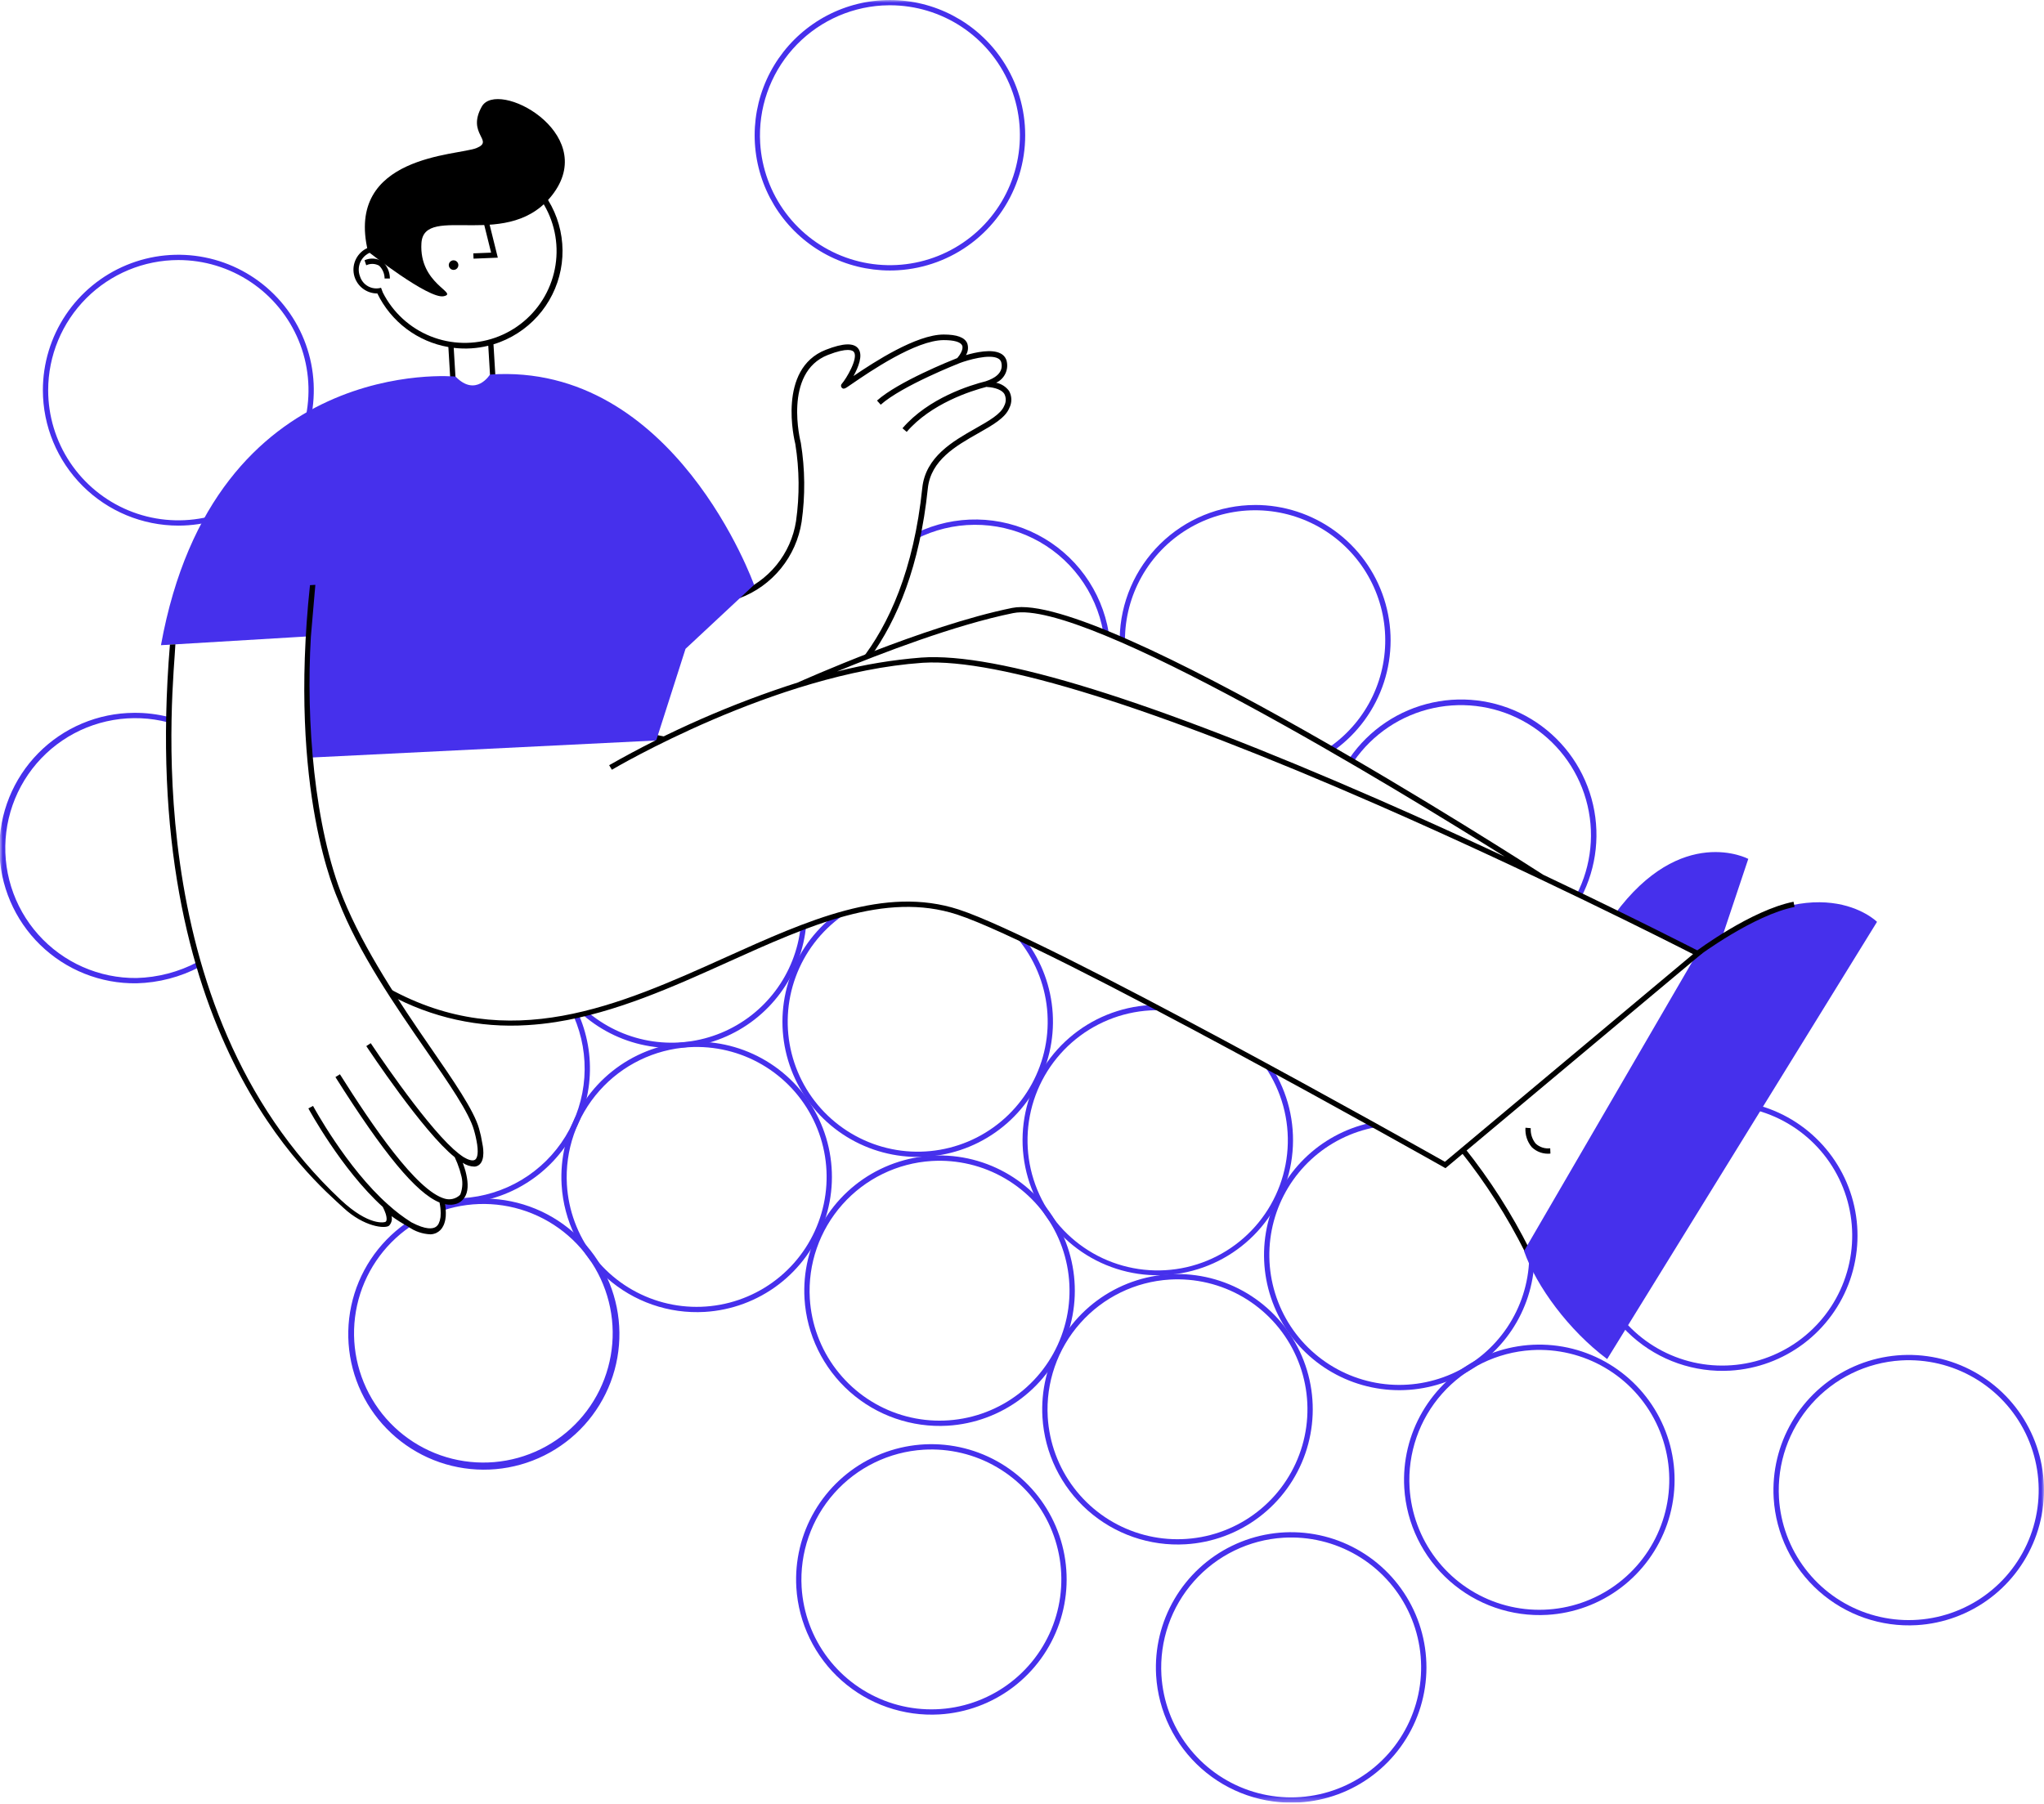 <?xml version="1.0" encoding="UTF-8"?> <svg xmlns="http://www.w3.org/2000/svg" width="376" height="332" viewBox="0 0 376 332" fill="none"><g clip-path="url(#clip0_272_11891)"><mask id="mask0_272_11891" style="mask-type:luminance" maskUnits="userSpaceOnUse" x="0" y="0" width="376" height="332"><path d="M0 0H376V331.689H0V0Z" fill="white"></path></mask><g mask="url(#mask0_272_11891)"><path d="M81.637 54.501C84.396 53.893 77.061 52.27 77.523 44.746C77.985 37.222 93.963 46.565 101.923 35.431C109.883 24.297 91.477 14.531 88.623 19.615C85.769 24.699 91.023 25.857 87.656 27.243C84.289 28.629 63.405 28.523 67.695 46.283C67.695 46.283 78.872 55.109 81.631 54.502" fill="black"></path><path d="M67.64 45.612C67.748 42.373 68.731 39.225 70.486 36.501C72.24 33.776 74.7 31.579 77.604 30.141C80.508 28.704 83.747 28.081 86.977 28.338C90.207 28.595 93.307 29.723 95.948 31.601C98.588 33.48 100.669 36.039 101.971 39.006C103.272 41.973 103.745 45.238 103.339 48.453C102.933 51.667 101.663 54.712 99.665 57.262C97.666 59.813 95.014 61.774 91.989 62.937C91.589 63.091 91.189 63.228 90.779 63.352L91.191 70.24L90.219 70.298L89.819 63.615C87.742 64.129 85.588 64.261 83.463 64.004L83.863 70.678L82.891 70.736L82.479 63.858C79.676 63.368 77.029 62.218 74.757 60.503C72.486 58.788 70.655 56.558 69.415 53.996C68.409 54.001 67.431 53.658 66.647 53.026C65.864 52.394 65.322 51.511 65.113 50.526C64.905 49.541 65.042 48.514 65.503 47.619C65.963 46.724 66.718 46.014 67.64 45.611M66.219 50.84C66.461 51.629 67.002 52.292 67.727 52.686C68.451 53.081 69.302 53.175 70.095 52.95L70.427 53.833C72.28 57.49 75.399 60.348 79.204 61.875C83.008 63.401 87.238 63.493 91.104 62.131C94.971 60.77 98.211 58.049 100.219 54.475C102.228 50.902 102.868 46.72 102.021 42.709C101.174 38.698 98.898 35.132 95.616 32.676C92.334 30.22 88.271 29.041 84.184 29.359C80.097 29.677 76.265 31.471 73.403 34.405C70.541 37.34 68.843 41.215 68.627 45.309C68.776 45.283 68.927 45.261 69.074 45.25C68.987 45.57 68.987 45.908 69.074 46.228C68.551 46.276 68.046 46.446 67.599 46.723C67.152 47 66.775 47.376 66.498 47.824C66.221 48.27 66.052 48.776 66.004 49.299C65.955 49.823 66.028 50.35 66.218 50.841" fill="black"></path><path d="M70.322 48.097C70.764 48.494 71.118 48.98 71.359 49.524C71.6 50.067 71.724 50.655 71.722 51.25H70.749C70.746 50.809 70.657 50.374 70.485 49.968C70.314 49.563 70.063 49.195 69.749 48.887C69.387 48.685 68.983 48.572 68.569 48.559C68.155 48.545 67.744 48.631 67.371 48.81L67.058 47.888C67.576 47.653 68.144 47.549 68.712 47.585C69.281 47.621 69.831 47.796 70.316 48.095" fill="black"></path><path d="M87.109 47.593L91.574 47.41L88.617 35.498L87.672 35.732L90.341 46.485L87.068 46.619L87.109 47.593Z" fill="black"></path><path d="M82.556 48.832C82.566 49.006 82.628 49.174 82.734 49.313C82.839 49.452 82.984 49.557 83.148 49.614C83.314 49.671 83.492 49.678 83.661 49.634C83.83 49.59 83.982 49.496 84.098 49.366C84.214 49.235 84.288 49.073 84.312 48.9C84.336 48.727 84.308 48.551 84.232 48.394C84.155 48.237 84.034 48.106 83.883 48.017C83.733 47.929 83.559 47.888 83.385 47.898C83.269 47.905 83.156 47.935 83.052 47.985C82.947 48.036 82.854 48.107 82.777 48.193C82.7 48.28 82.641 48.381 82.603 48.491C82.565 48.6 82.549 48.716 82.556 48.832Z" fill="black"></path><path d="M248.256 139.498C251.854 134.266 257.314 130.606 263.521 129.266C269.728 127.926 276.212 129.008 281.647 132.291C287.083 135.573 291.059 140.808 292.762 146.925C294.465 153.042 293.768 159.579 290.811 165.198C290.603 164.937 290.322 164.742 290.004 164.639C292.79 159.236 293.414 152.975 291.752 147.128C290.089 141.281 286.263 136.286 281.051 133.157C275.839 130.028 269.632 128.999 263.689 130.281C257.747 131.562 252.515 135.057 249.055 140.055C248.801 139.853 248.534 139.667 248.255 139.499" fill="#4630EC"></path><path d="M230.885 92.914C236.149 92.912 241.279 94.577 245.538 97.671C249.796 100.765 252.965 105.129 254.59 110.136C256.214 115.143 256.211 120.536 254.58 125.541C252.949 130.546 249.774 134.906 245.511 137.994C245.233 137.801 244.965 137.594 244.696 137.378C248.052 135.006 250.741 131.81 252.504 128.098C254.267 124.386 255.045 120.282 254.763 116.182C254.48 112.082 253.147 108.124 250.892 104.689C248.636 101.254 245.534 98.457 241.885 96.567C238.235 94.678 234.161 93.76 230.054 93.902C225.946 94.044 221.945 95.24 218.434 97.377C214.923 99.513 212.022 102.517 210.009 106.1C207.995 109.683 206.938 113.723 206.939 117.833C206.939 117.873 206.939 117.913 206.939 117.953C206.773 117.889 206.598 117.849 206.419 117.836C206.284 117.684 206.135 117.544 205.974 117.418C206.091 110.886 208.765 104.66 213.423 100.079C218.081 95.497 224.35 92.926 230.883 92.918" fill="#4630EC"></path><path d="M168.62 98.034C172.104 96.363 175.929 95.525 179.793 95.587C183.657 95.65 187.453 96.61 190.882 98.394C194.31 100.177 197.276 102.733 199.546 105.861C201.815 108.989 203.325 112.602 203.957 116.415C203.789 116.367 203.618 116.329 203.445 116.301C203.279 116.277 203.111 116.277 202.945 116.301C202.291 112.617 200.782 109.138 198.539 106.144C196.296 103.149 193.382 100.722 190.031 99.058C186.681 97.394 182.986 96.539 179.245 96.562C175.504 96.585 171.82 97.485 168.49 99.189C168.593 99.018 168.657 98.826 168.679 98.627C168.701 98.428 168.68 98.227 168.618 98.037" fill="#4630EC"></path><path d="M32.806 96.713C37.734 96.713 42.552 95.251 46.65 92.513C50.748 89.775 53.942 85.883 55.828 81.33C57.714 76.777 58.207 71.766 57.246 66.933C56.284 62.099 53.911 57.659 50.426 54.174C46.941 50.689 42.501 48.315 37.667 47.354C32.833 46.392 27.823 46.886 23.27 48.772C18.716 50.658 14.824 53.852 12.086 57.95C9.348 62.048 7.887 66.865 7.887 71.794C7.894 78.401 10.522 84.734 15.194 89.406C19.865 94.078 26.199 96.705 32.806 96.713ZM32.806 47.848C37.542 47.848 42.171 49.252 46.109 51.884C50.047 54.515 53.116 58.255 54.929 62.63C56.741 67.006 57.215 71.821 56.291 76.466C55.367 81.111 53.087 85.377 49.738 88.726C46.389 92.075 42.122 94.356 37.477 95.28C32.832 96.204 28.017 95.73 23.642 93.917C19.266 92.105 15.527 89.036 12.895 85.098C10.264 81.16 8.86 76.53 8.86 71.794C8.867 65.445 11.392 59.359 15.881 54.87C20.37 50.38 26.457 47.855 32.806 47.848Z" fill="#4630EC"></path><path d="M152.862 168.895C153.556 168.809 154.245 168.687 154.926 168.529C151.011 171.322 148.03 175.23 146.37 179.743C144.71 184.256 144.45 189.164 145.622 193.827C146.795 198.491 149.346 202.692 152.943 205.884C156.54 209.075 161.015 211.108 165.785 211.717C170.555 212.326 175.397 211.483 179.68 209.298C183.964 207.112 187.489 203.687 189.795 199.468C192.102 195.248 193.083 190.432 192.611 185.647C192.138 180.861 190.234 176.33 187.147 172.643C187.362 172.745 187.581 172.843 187.803 172.936C188.082 173.064 188.395 173.097 188.695 173.029C191.622 176.918 193.344 181.58 193.648 186.438C193.952 191.296 192.824 196.137 190.405 200.36C187.985 204.584 184.38 208.005 180.036 210.2C175.691 212.395 170.799 213.268 165.963 212.71C161.128 212.152 156.562 210.188 152.832 207.062C149.101 203.936 146.37 199.784 144.975 195.12C143.581 190.457 143.585 185.487 144.987 180.826C146.388 176.165 149.126 172.017 152.862 168.896" fill="#4630EC"></path><path d="M129.638 241.39C134.55 241.096 139.266 239.351 143.187 236.378C147.109 233.404 150.06 229.334 151.669 224.682C153.277 220.031 153.47 215.007 152.223 210.246C150.977 205.485 148.346 201.201 144.664 197.935C140.982 194.669 136.415 192.568 131.539 191.898C126.663 191.228 121.698 192.018 117.272 194.17C112.846 196.322 109.157 199.738 106.672 203.986C104.187 208.234 103.018 213.124 103.312 218.037C103.713 224.622 106.711 230.778 111.646 235.156C116.581 239.534 123.052 241.776 129.638 241.39ZM126.723 192.683C131.443 192.4 136.141 193.524 140.223 195.911C144.304 198.299 147.587 201.843 149.654 206.096C151.722 210.349 152.482 215.119 151.838 219.804C151.195 224.489 149.176 228.877 146.039 232.415C142.901 235.953 138.785 238.481 134.21 239.679C129.636 240.878 124.809 240.693 120.34 239.148C115.87 237.603 111.959 234.768 109.101 231.001C106.244 227.233 104.567 222.703 104.284 217.983C103.911 211.654 106.064 205.435 110.271 200.692C114.478 195.949 120.394 193.068 126.723 192.683Z" fill="#4630EC"></path><path d="M172.815 315.45C177.728 315.156 182.443 313.412 186.365 310.438C190.286 307.464 193.238 303.394 194.847 298.743C196.455 294.092 196.648 289.068 195.401 284.307C194.154 279.546 191.524 275.261 187.842 271.995C184.16 268.729 179.593 266.628 174.717 265.958C169.841 265.288 164.876 266.079 160.45 268.231C156.023 270.382 152.335 273.798 149.85 278.046C147.365 282.295 146.195 287.184 146.489 292.097C146.891 298.682 149.888 304.839 154.823 309.217C159.759 313.595 166.229 315.837 172.815 315.45ZM169.9 266.743C174.621 266.461 179.319 267.584 183.4 269.972C187.482 272.359 190.764 275.904 192.832 280.156C194.899 284.409 195.659 289.18 195.016 293.864C194.372 298.549 192.354 302.938 189.216 306.476C186.079 310.013 181.962 312.541 177.388 313.74C172.814 314.938 167.987 314.753 163.517 313.209C159.048 311.664 155.137 308.828 152.279 305.061C149.421 301.294 147.745 296.763 147.461 292.043C147.089 285.714 149.242 279.496 153.449 274.753C157.656 270.01 163.572 267.129 169.9 266.743Z" fill="#4630EC"></path><path d="M108.101 186.642C108.235 186.617 108.366 186.575 108.491 186.518C111.826 189.224 115.829 190.981 120.078 191.603C124.328 192.225 128.666 191.69 132.637 190.054C136.608 188.418 140.064 185.741 142.642 182.305C145.22 178.87 146.823 174.803 147.284 170.533C147.664 170.522 148.027 170.373 148.307 170.115C147.911 174.676 146.264 179.039 143.548 182.723C140.831 186.408 137.149 189.271 132.909 190.996C128.669 192.721 124.035 193.243 119.517 192.502C114.999 191.762 110.774 189.788 107.307 186.799C107.585 186.745 107.853 186.69 108.107 186.643" fill="#4630EC"></path><path d="M82.835 221.271C83.104 221.268 83.367 221.195 83.598 221.059C83.83 220.923 84.021 220.728 84.154 220.495C84.454 220.488 84.76 220.478 85.064 220.46C88.907 220.232 92.639 219.079 95.941 217.098C99.242 215.118 102.017 212.37 104.028 209.087C106.039 205.804 107.228 202.083 107.492 198.242C107.756 194.401 107.089 190.553 105.546 187.026C105.887 187.013 106.227 186.98 106.564 186.926C108.226 190.861 108.846 195.157 108.365 199.401C107.885 203.646 106.319 207.695 103.819 211.158C101.319 214.621 97.969 217.383 94.092 219.176C90.215 220.969 85.942 221.733 81.684 221.395C82.065 221.331 82.449 221.289 82.835 221.269" fill="#4630EC"></path><path d="M24.637 131.161C26.797 131.139 28.952 131.4 31.045 131.935C30.883 132.237 30.846 132.59 30.945 132.918C27.648 132.054 24.205 131.904 20.846 132.48C17.486 133.055 14.289 134.341 11.468 136.253C8.647 138.165 6.267 140.658 4.488 143.565C2.709 146.472 1.572 149.726 1.153 153.108C0.734 156.49 1.043 159.923 2.06 163.176C3.076 166.429 4.776 169.427 7.046 171.969C9.316 174.512 12.103 176.539 15.221 177.916C18.338 179.293 21.714 179.988 25.122 179.953C29.033 179.849 32.867 178.845 36.327 177.019C36.404 177.34 36.566 177.635 36.795 177.872C33.195 179.776 29.203 180.821 25.132 180.926C21.855 180.974 18.601 180.374 15.557 179.16C12.513 177.947 9.739 176.144 7.393 173.855C5.048 171.566 3.177 168.837 1.89 165.824C0.602 162.81 -0.078 159.572 -0.111 156.295C-0.144 153.018 0.471 149.767 1.698 146.728C2.925 143.69 4.74 140.923 7.039 138.588C9.338 136.252 12.075 134.394 15.095 133.12C18.114 131.845 21.355 131.18 24.632 131.161" fill="#4630EC"></path><path d="M74.641 225.085C74.823 225.38 75.101 225.604 75.428 225.72C70.474 229.131 66.995 234.291 65.691 240.163C64.388 246.035 65.357 252.183 68.404 257.369C71.451 262.556 76.35 266.395 82.114 268.115C87.877 269.835 94.079 269.309 99.47 266.64C104.861 263.972 109.041 259.361 111.169 253.735C113.297 248.109 113.216 241.886 110.94 236.318C108.665 230.75 104.365 226.251 98.906 223.725C93.446 221.2 87.233 220.836 81.516 222.707C81.573 222.375 81.533 222.033 81.4 221.722C87.388 219.806 93.879 220.221 99.574 222.886C105.268 225.55 109.746 230.267 112.112 236.093C114.477 241.918 114.555 248.421 112.331 254.302C110.106 260.182 105.743 265.005 100.114 267.806C94.485 270.607 88.006 271.178 81.974 269.406C75.942 267.634 70.801 263.649 67.581 258.249C64.362 252.849 63.3 246.432 64.609 240.283C65.918 234.134 69.501 228.706 74.641 225.085" fill="#4630EC"></path><path d="M174.32 262.327C179.233 262.033 183.948 260.289 187.87 257.315C191.791 254.341 194.743 250.271 196.351 245.62C197.96 240.969 198.153 235.945 196.906 231.184C195.659 226.423 193.029 222.138 189.347 218.872C185.665 215.606 181.098 213.505 176.222 212.835C171.346 212.165 166.381 212.956 161.955 215.108C157.528 217.259 153.839 220.675 151.355 224.923C148.87 229.172 147.7 234.061 147.994 238.974C148.396 245.559 151.393 251.716 156.328 256.094C161.264 260.472 167.734 262.714 174.32 262.327ZM171.405 213.62C176.126 213.338 180.824 214.461 184.905 216.849C188.987 219.236 192.269 222.781 194.337 227.033C196.404 231.286 197.164 236.057 196.521 240.741C195.877 245.426 193.859 249.815 190.721 253.353C187.584 256.89 183.467 259.418 178.893 260.617C174.319 261.815 169.492 261.63 165.022 260.086C160.553 258.541 156.642 255.705 153.784 251.938C150.926 248.171 149.25 243.64 148.966 238.92C148.594 232.591 150.747 226.373 154.954 221.63C159.161 216.887 165.077 214.006 171.405 213.62Z" fill="#4630EC"></path><path d="M211.501 184.94C211.635 184.932 211.767 184.932 211.901 184.926C212.381 185.248 212.861 185.572 213.348 185.879C212.756 185.87 212.16 185.879 211.559 185.912C206.239 186.223 201.176 188.301 197.17 191.815C193.164 195.329 190.445 200.079 189.443 205.312C188.441 210.546 189.214 215.964 191.639 220.709C194.063 225.454 198.002 229.255 202.83 231.509C207.659 233.763 213.101 234.342 218.296 233.154C223.49 231.967 228.14 229.08 231.509 224.951C234.878 220.823 236.774 215.688 236.896 210.361C237.017 205.034 235.359 199.818 232.182 195.54C232.216 195.558 232.251 195.572 232.282 195.59C232.829 195.91 233.397 196.193 233.982 196.437C236.907 201.044 238.235 206.486 237.763 211.923C237.291 217.36 235.043 222.491 231.367 226.525C227.691 230.559 222.791 233.273 217.421 234.247C212.051 235.221 206.51 234.403 201.651 231.918C196.792 229.432 192.885 225.418 190.533 220.494C188.18 215.569 187.512 210.008 188.632 204.666C189.751 199.324 192.596 194.499 196.729 190.934C200.861 187.369 206.051 185.262 211.499 184.937" fill="#4630EC"></path><path d="M251.971 206.629C252.302 206.806 252.609 207.023 252.887 207.274L253.087 207.399C248.647 208.214 244.527 210.27 241.206 213.329C237.886 216.388 235.499 220.325 234.323 224.684C233.146 229.044 233.228 233.647 234.56 237.961C235.891 242.275 238.416 246.125 241.844 249.063C245.272 252.002 249.462 253.91 253.929 254.566C258.396 255.222 262.958 254.6 267.086 252.772C271.214 250.943 274.74 247.983 277.256 244.233C279.772 240.484 281.174 236.099 281.301 231.586C281.604 231.728 281.938 231.791 282.271 231.768C282.111 236.417 280.651 240.927 278.057 244.788C275.462 248.649 271.838 251.705 267.594 253.61C263.35 255.515 258.658 256.192 254.049 255.565C249.44 254.938 245.099 253.031 241.519 250.061C237.939 247.092 235.263 243.178 233.794 238.764C232.326 234.351 232.124 229.614 233.212 225.091C234.3 220.569 236.634 216.442 239.949 213.179C243.263 209.915 247.426 207.647 251.965 206.63" fill="#4630EC"></path><path d="M318.298 252.194C323.211 251.9 327.926 250.156 331.847 247.182C335.768 244.208 338.72 240.138 340.328 235.486C341.936 230.835 342.129 225.811 340.882 221.05C339.636 216.289 337.005 212.005 333.323 208.739C329.641 205.473 325.074 203.372 320.198 202.702C315.322 202.032 310.357 202.823 305.931 204.975C301.505 207.127 297.816 210.543 295.331 214.791C292.846 219.039 291.677 223.928 291.971 228.841C292.372 235.426 295.37 241.583 300.305 245.961C305.24 250.339 311.711 252.581 318.297 252.194M315.382 203.487C320.102 203.205 324.8 204.328 328.882 206.716C332.964 209.103 336.246 212.648 338.313 216.901C340.381 221.153 341.141 225.924 340.497 230.608C339.854 235.293 337.836 239.682 334.698 243.22C331.56 246.758 327.444 249.285 322.87 250.484C318.295 251.682 313.468 251.497 308.999 249.953C304.53 248.408 300.619 245.572 297.761 241.805C294.903 238.038 293.226 233.507 292.943 228.787C292.57 222.458 294.724 216.24 298.93 211.497C303.137 206.754 309.054 203.873 315.382 203.487Z" fill="#4630EC"></path><path d="M352.6 299.024C357.513 298.73 362.229 296.986 366.15 294.012C370.072 291.038 373.023 286.968 374.632 282.317C376.24 277.666 376.433 272.642 375.186 267.881C373.94 263.12 371.309 258.835 367.627 255.569C363.945 252.303 359.378 250.203 354.502 249.533C349.626 248.862 344.661 249.653 340.235 251.805C335.809 253.957 332.12 257.372 329.635 261.621C327.15 265.869 325.98 270.759 326.274 275.671C326.676 282.256 329.673 288.413 334.609 292.791C339.544 297.169 346.014 299.411 352.6 299.024ZM349.685 250.317C354.406 250.035 359.104 251.159 363.186 253.546C367.267 255.934 370.55 259.478 372.617 263.731C374.685 267.983 375.445 272.754 374.801 277.439C374.158 282.123 372.139 286.512 369.002 290.05C365.864 293.588 361.748 296.116 357.173 297.314C352.599 298.512 347.772 298.328 343.303 296.783C338.833 295.238 334.922 292.403 332.064 288.635C329.206 284.868 327.53 280.338 327.246 275.617C326.874 269.288 329.027 263.07 333.234 258.327C337.441 253.584 343.357 250.703 349.685 250.317Z" fill="#4630EC"></path><path d="M284.647 297.13C289.56 296.836 294.275 295.092 298.197 292.118C302.119 289.144 305.07 285.074 306.679 280.423C308.287 275.771 308.48 270.747 307.233 265.986C305.986 261.225 303.356 256.941 299.674 253.675C295.992 250.409 291.425 248.308 286.549 247.638C281.673 246.968 276.708 247.759 272.282 249.91C267.856 252.062 264.167 255.478 261.682 259.726C259.197 263.974 258.027 268.864 258.321 273.777C258.723 280.362 261.72 286.519 266.656 290.897C271.591 295.275 278.061 297.517 284.647 297.13ZM281.732 248.423C286.453 248.14 291.151 249.264 295.232 251.652C299.314 254.039 302.596 257.583 304.664 261.836C306.731 266.089 307.491 270.859 306.848 275.544C306.204 280.229 304.186 284.618 301.048 288.155C297.911 291.693 293.794 294.221 289.22 295.42C284.646 296.618 279.819 296.433 275.349 294.888C270.88 293.343 266.969 290.508 264.111 286.741C261.253 282.973 259.577 278.443 259.293 273.723C258.921 267.394 261.074 261.176 265.281 256.432C269.487 251.689 275.404 248.809 281.732 248.423Z" fill="#4630EC"></path><path d="M239 331.645C243.913 331.352 248.628 329.607 252.55 326.633C256.471 323.66 259.423 319.59 261.031 314.938C262.639 310.287 262.833 305.263 261.586 300.502C260.339 295.741 257.708 291.457 254.027 288.191C250.345 284.925 245.777 282.824 240.901 282.154C236.026 281.484 231.061 282.274 226.634 284.426C222.208 286.578 218.519 289.994 216.034 294.242C213.549 298.49 212.38 303.38 212.674 308.292C213.075 314.878 216.073 321.035 221.008 325.413C225.943 329.791 232.414 332.032 239 331.645ZM236.085 282.938C240.805 282.656 245.503 283.78 249.585 286.167C253.667 288.555 256.949 292.099 259.016 296.352C261.084 300.605 261.844 305.375 261.2 310.06C260.557 314.744 258.539 319.133 255.401 322.671C252.263 326.209 248.147 328.737 243.573 329.935C238.998 331.134 234.171 330.949 229.702 329.404C225.233 327.859 221.322 325.024 218.464 321.256C215.606 317.489 213.929 312.959 213.646 308.238C213.273 301.91 215.427 295.691 219.634 290.948C223.84 286.205 229.757 283.325 236.085 282.938Z" fill="#4630EC"></path><path d="M218.088 284.145C223.001 283.851 227.716 282.107 231.637 279.133C235.559 276.16 238.511 272.09 240.119 267.438C241.727 262.787 241.92 257.763 240.674 253.002C239.427 248.241 236.796 243.957 233.114 240.691C229.433 237.425 224.865 235.324 219.989 234.654C215.114 233.984 210.149 234.774 205.722 236.926C201.296 239.078 197.607 242.494 195.122 246.742C192.637 250.99 191.468 255.88 191.762 260.792C192.163 267.378 195.161 273.535 200.096 277.913C205.031 282.291 211.502 284.532 218.088 284.145ZM215.173 235.438C219.893 235.156 224.591 236.28 228.673 238.667C232.755 241.055 236.037 244.599 238.104 248.852C240.172 253.105 240.932 257.875 240.288 262.56C239.645 267.244 237.627 271.633 234.489 275.171C231.351 278.709 227.235 281.237 222.661 282.435C218.086 283.634 213.259 283.449 208.79 281.904C204.321 280.359 200.41 277.524 197.552 273.756C194.694 269.989 193.017 265.459 192.734 260.738C192.361 254.409 194.514 248.191 198.721 243.448C202.928 238.705 208.845 235.824 215.173 235.438Z" fill="#4630EC"></path><path d="M163.688 49.77C164.188 49.77 164.688 49.755 165.188 49.725C170.101 49.431 174.817 47.688 178.739 44.714C182.66 41.74 185.612 37.67 187.221 33.019C188.83 28.367 189.023 23.343 187.776 18.582C186.53 13.821 183.899 9.536 180.217 6.27C177.203 3.597 173.585 1.695 169.675 0.729C165.764 -0.238 161.677 -0.24 157.764 0.721C153.852 1.683 150.232 3.58 147.215 6.25C144.198 8.919 141.874 12.281 140.443 16.047C139.012 19.813 138.517 23.87 139 27.869C139.483 31.869 140.93 35.691 143.216 39.008C145.503 42.325 148.56 45.038 152.126 46.912C155.692 48.786 159.659 49.767 163.688 49.77ZM163.736 0.97C168.403 0.976 172.966 2.348 176.863 4.916C180.759 7.484 183.819 11.137 185.665 15.423C187.511 19.71 188.063 24.442 187.251 29.038C186.44 33.634 184.301 37.892 181.099 41.287C177.897 44.682 173.771 47.066 169.231 48.145C164.69 49.223 159.933 48.949 155.546 47.357C151.159 45.765 147.334 42.924 144.543 39.184C141.751 35.444 140.115 30.968 139.836 26.31L139.35 26.339L139.836 26.31C139.464 19.981 141.617 13.763 145.824 9.02C150.03 4.277 155.947 1.396 162.275 1.01C162.763 0.981 163.251 0.966 163.735 0.966" fill="#4630EC"></path><path d="M316.397 174.58C317.637 174.499 317.497 176.774 316.397 174.58V174.58Z" fill="#4630EC"></path><path d="M321.604 158.028L316.888 172.128C316.779 172.171 316.674 172.224 316.576 172.286C315.385 173.04 314.29 173.937 313.087 174.67C312.615 174.957 312.118 175.196 311.624 175.441C311.457 175.313 311.272 175.212 311.075 175.141C310.816 175.041 310.554 174.955 310.29 174.87C310.262 174.736 310.198 174.612 310.104 174.512C310.01 174.412 309.89 174.339 309.758 174.303C309.558 174.238 309.348 174.179 309.142 174.118C309.085 174.047 309.01 173.991 308.926 173.956C307.62 173.431 306.335 172.861 305.07 172.245C303.863 171.659 302.706 170.979 301.502 170.39C300.381 169.91 299.293 169.359 298.243 168.741C297.866 168.503 297.452 168.33 297.018 168.232C309.31 151.502 321.603 158.032 321.603 158.032" fill="#4630EC"></path><path d="M121.587 105.478L122.376 104.826C125.04 108.05 130.122 111.104 135.676 109.103C138.481 108.053 140.955 106.276 142.845 103.954C144.736 101.632 145.974 98.849 146.432 95.89C147.103 91.177 147.058 86.389 146.3 81.69C146.127 81.008 142.943 67.868 151.906 64.361C155.146 63.093 157.114 63.039 157.921 64.197C158.764 65.406 157.909 67.565 157.003 69.19C160.75 66.642 168.555 61.553 173.587 61.553C176.038 61.553 177.456 62.076 177.924 63.161C178.048 63.519 178.091 63.9 178.05 64.277C178.009 64.654 177.886 65.017 177.689 65.341C179.489 64.81 182.442 64.17 184.069 65.041C184.354 65.185 184.602 65.391 184.797 65.644C184.992 65.896 185.128 66.189 185.195 66.501C185.368 67.279 185.268 68.092 184.912 68.805C184.557 69.519 183.967 70.088 183.242 70.419C184.196 70.611 185.045 71.151 185.622 71.934C185.888 72.413 186.031 72.95 186.039 73.498C186.046 74.046 185.918 74.587 185.665 75.073C184.923 76.901 182.616 78.208 179.946 79.721C175.854 82.039 171.217 84.667 170.674 89.88C169.189 104.158 165.055 114.056 160.085 120.92C159.971 120.85 159.839 120.812 159.705 120.812C159.571 120.812 159.44 120.85 159.325 120.92C158.945 121.144 158.581 121.395 158.236 121.671C163.558 114.909 168.091 104.823 169.656 89.777C170.256 84.039 175.348 81.153 179.442 78.833C181.942 77.414 184.109 76.189 184.717 74.69C184.901 74.354 185.001 73.978 185.009 73.595C185.016 73.212 184.93 72.833 184.759 72.49C184.071 71.409 182.126 71.228 181.548 71.199C181.522 71.195 181.496 71.189 181.47 71.181C178.594 71.929 171.27 74.256 166.791 79.466L166.015 78.798C170.815 73.214 178.496 70.86 181.372 70.143C181.383 70.143 181.392 70.13 181.403 70.126C182.917 69.626 184.631 68.626 184.203 66.735C184.168 66.566 184.095 66.407 183.989 66.27C183.883 66.134 183.747 66.023 183.591 65.948C181.977 65.082 177.985 66.262 176.576 66.792C176.47 66.834 165.896 70.986 162.012 74.467L161.329 73.705C165.184 70.25 174.9 66.353 176.092 65.882C176.492 65.431 177.3 64.288 176.992 63.569C176.716 62.929 175.511 62.577 173.597 62.579C168.46 62.584 159.947 68.419 156.743 70.616C156.361 70.878 156.056 71.087 155.843 71.227C155.517 71.441 155.143 71.684 154.835 71.327C154.745 71.221 154.699 71.084 154.707 70.945C154.715 70.806 154.777 70.675 154.879 70.581C155.629 69.736 157.911 65.96 157.09 64.781C156.868 64.462 155.956 63.881 152.29 65.312C143.99 68.562 147.273 81.322 147.307 81.451L147.318 81.499C148.097 86.309 148.144 91.209 147.457 96.033C146.97 99.175 145.656 102.132 143.648 104.598C141.641 107.065 139.013 108.953 136.035 110.068C131.053 111.862 125.387 110.062 121.6 105.48" fill="black"></path><path d="M116.93 133.789C118.813 134.721 120.834 135.343 122.915 135.631C122.672 135.677 122.442 135.777 122.244 135.925C122.046 136.073 121.884 136.265 121.771 136.485C119.917 136.145 118.122 135.539 116.441 134.685L116.93 133.789Z" fill="black"></path><path d="M269.461 211.265C274.086 217.064 278.092 223.331 281.412 229.965C281.634 230.431 281.862 230.889 282.094 231.339C281.929 231.439 281.765 231.539 281.605 231.652C281.494 231.73 281.393 231.817 281.29 231.904C281.033 231.404 280.781 230.899 280.535 230.387C277.232 223.791 273.247 217.56 268.644 211.797C268.938 211.655 269.213 211.476 269.461 211.264" fill="black"></path><path d="M285.206 212.257L285.166 211.285C284.682 211.342 284.192 211.294 283.729 211.143C283.266 210.993 282.841 210.743 282.484 210.412C281.84 209.615 281.519 208.605 281.584 207.582L280.614 207.5C280.523 208.799 280.94 210.083 281.777 211.08C282.228 211.515 282.769 211.846 283.361 212.05C283.954 212.253 284.584 212.324 285.207 212.257" fill="black"></path><path d="M295.643 250.07L345.283 169.619C345.283 169.619 334.083 158.402 312.119 175.538L280.35 230.186C282.623 236.703 288.622 244.815 295.643 250.069" fill="#4630EC"></path><path d="M312.411 175.933C312.511 175.858 322.572 168.373 330.117 166.875L329.927 165.92C322.164 167.462 312.246 174.84 311.827 175.154L312.411 175.933Z" fill="black"></path><path d="M90.137 68.912C90.137 68.912 87.547 73.148 83.799 69.291C83.799 69.291 39.364 64.924 29.608 118.713L56.715 117.091C56.715 117.091 56.059 120.501 57.108 139.391L120.708 136.247L126.105 119.383L138.714 107.615C138.714 107.615 124.102 66.573 90.137 68.915" fill="#4630EC"></path><path d="M31.285 118.598C31.61 118.58 31.936 118.566 32.261 118.55C32.009 125.543 24.652 185.182 62.705 220.793C67.892 225.647 70.782 224.947 70.961 224.793C71.297 224.51 71.041 223.42 70.726 222.741L70.417 222.074C62.804 215.174 56.786 204.06 56.726 203.947L57.584 203.486C57.645 203.6 63.766 214.908 71.413 221.662C72.737 222.867 74.164 223.952 75.679 224.904C78.379 226.324 79.617 226.11 80.167 225.746C80.396 225.588 80.58 225.373 80.702 225.123C80.861 224.783 80.967 224.421 81.016 224.049C81.025 223.981 81.035 223.913 81.042 223.843C81.042 223.833 81.042 223.822 81.042 223.812C81.059 223.621 81.066 223.428 81.066 223.234V223.208C81.062 222.552 80.991 221.898 80.852 221.256C76.552 219.505 70.566 212.237 61.704 198.182L62.528 197.663C68.45 207.054 76.606 219.128 81.845 220.563C82.318 220.694 82.815 220.703 83.292 220.589C83.769 220.475 84.209 220.242 84.571 219.912C84.617 219.854 84.659 219.793 84.697 219.73C85.13 218.569 85.165 217.298 84.797 216.114C84.729 215.836 84.654 215.561 84.571 215.292C84.548 215.221 84.533 215.175 84.531 215.172C84.289 214.402 83.994 213.649 83.647 212.919C77.881 208.329 67.812 193.128 67.384 192.48L68.197 191.944C68.297 192.094 77.664 206.238 83.43 211.455L84.351 212.233L84.382 212.258C84.712 212.515 85.008 212.726 85.275 212.902C86.097 213.402 86.934 213.68 87.375 213.393C87.633 213.227 88.075 212.639 87.775 210.575C87.636 209.675 87.438 208.784 87.181 207.909C86.274 204.699 82.591 199.367 78.327 193.193C72.788 185.173 65.894 175.193 62.246 165.702C61.918 164.822 52.979 145.694 57.021 107.671L58.01 107.611L57.189 117.119C56.267 132.555 57.783 152.106 63.156 165.356C66.932 174.666 73.618 184.662 79.128 192.639C83.441 198.884 87.167 204.277 88.118 207.639C88.376 208.53 88.576 209.436 88.718 210.352C88.792 210.675 89.406 213.533 88.018 214.415C87.789 214.56 87.527 214.643 87.256 214.655C86.494 214.632 85.755 214.388 85.127 213.955C85.233 214.239 85.342 214.555 85.445 214.882C85.584 215.298 85.698 215.721 85.786 216.15C86.123 217.681 86.195 219.338 85.386 220.421C84.978 221.023 84.348 221.44 83.634 221.581C83.434 221.627 83.23 221.656 83.024 221.668C82.64 221.687 82.254 221.656 81.878 221.574C81.964 222.097 82.009 222.626 82.014 223.155C82.028 223.588 81.993 224.021 81.909 224.446C81.896 224.514 81.88 224.582 81.864 224.646C81.858 224.67 81.853 224.694 81.847 224.718C81.824 224.818 81.796 224.907 81.767 225V225.011C81.737 225.105 81.704 225.196 81.667 225.285C81.658 225.309 81.647 225.333 81.636 225.357C81.609 225.42 81.582 225.482 81.551 225.542C81.293 226.106 80.851 226.564 80.297 226.842C79.959 227.004 79.592 227.096 79.218 227.115C77.734 227.062 76.298 226.57 75.092 225.702C74.033 225.122 73.009 224.477 72.028 223.772C72.107 224.079 72.106 224.402 72.025 224.708C71.944 225.015 71.786 225.295 71.565 225.523C70.858 226.123 66.956 225.751 63.174 222.231C57.693 217.131 25.305 190.386 31.261 118.582" fill="black"></path><path d="M71.523 181.858C93.669 194.098 113.924 184.966 133.545 176.118C148.577 169.339 162.775 162.936 176.334 167.34C192.673 172.648 260.727 210.911 265.796 213.767L311.44 175.559C307.095 173.341 281.722 160.486 253.24 148.025C212.349 130.137 183.529 121.125 169.84 121.945L169.557 121.964C142.596 123.877 112.857 141.454 112.557 141.632L112.057 140.796C123.105 134.51 134.78 129.395 146.891 125.535L146.885 125.521C147.115 125.421 170.055 115.128 186.199 111.854C202.479 108.566 280.498 158.773 283.88 160.954C300.643 168.911 312.358 174.932 312.536 175.024L313.188 175.36L266.16 214.727L265.9 214.943L265.607 214.778C264.881 214.368 192.826 173.721 176.031 168.264C162.831 163.974 148.797 170.304 133.941 177.004C123.773 181.59 113.258 186.331 102.269 188.05C100.501 188.327 98.757 188.516 97.037 188.619C88.202 189.197 79.384 187.253 71.612 183.011C71.725 182.628 71.692 182.216 71.519 181.856M186.39 112.806C175.7 114.974 161.99 120.249 153.965 123.556C159.055 122.261 164.245 121.403 169.48 120.991C183.393 119.991 211.717 128.798 253.628 147.133C261.748 150.686 269.615 154.269 276.815 157.633C257.226 145.34 199.594 110.127 186.39 112.808" fill="black"></path></g></g><defs><clipPath id="clip0_272_11891"><rect width="376" height="331.689" fill="white" transform="matrix(-1 0 0 1 376 0)"></rect></clipPath></defs></svg> 